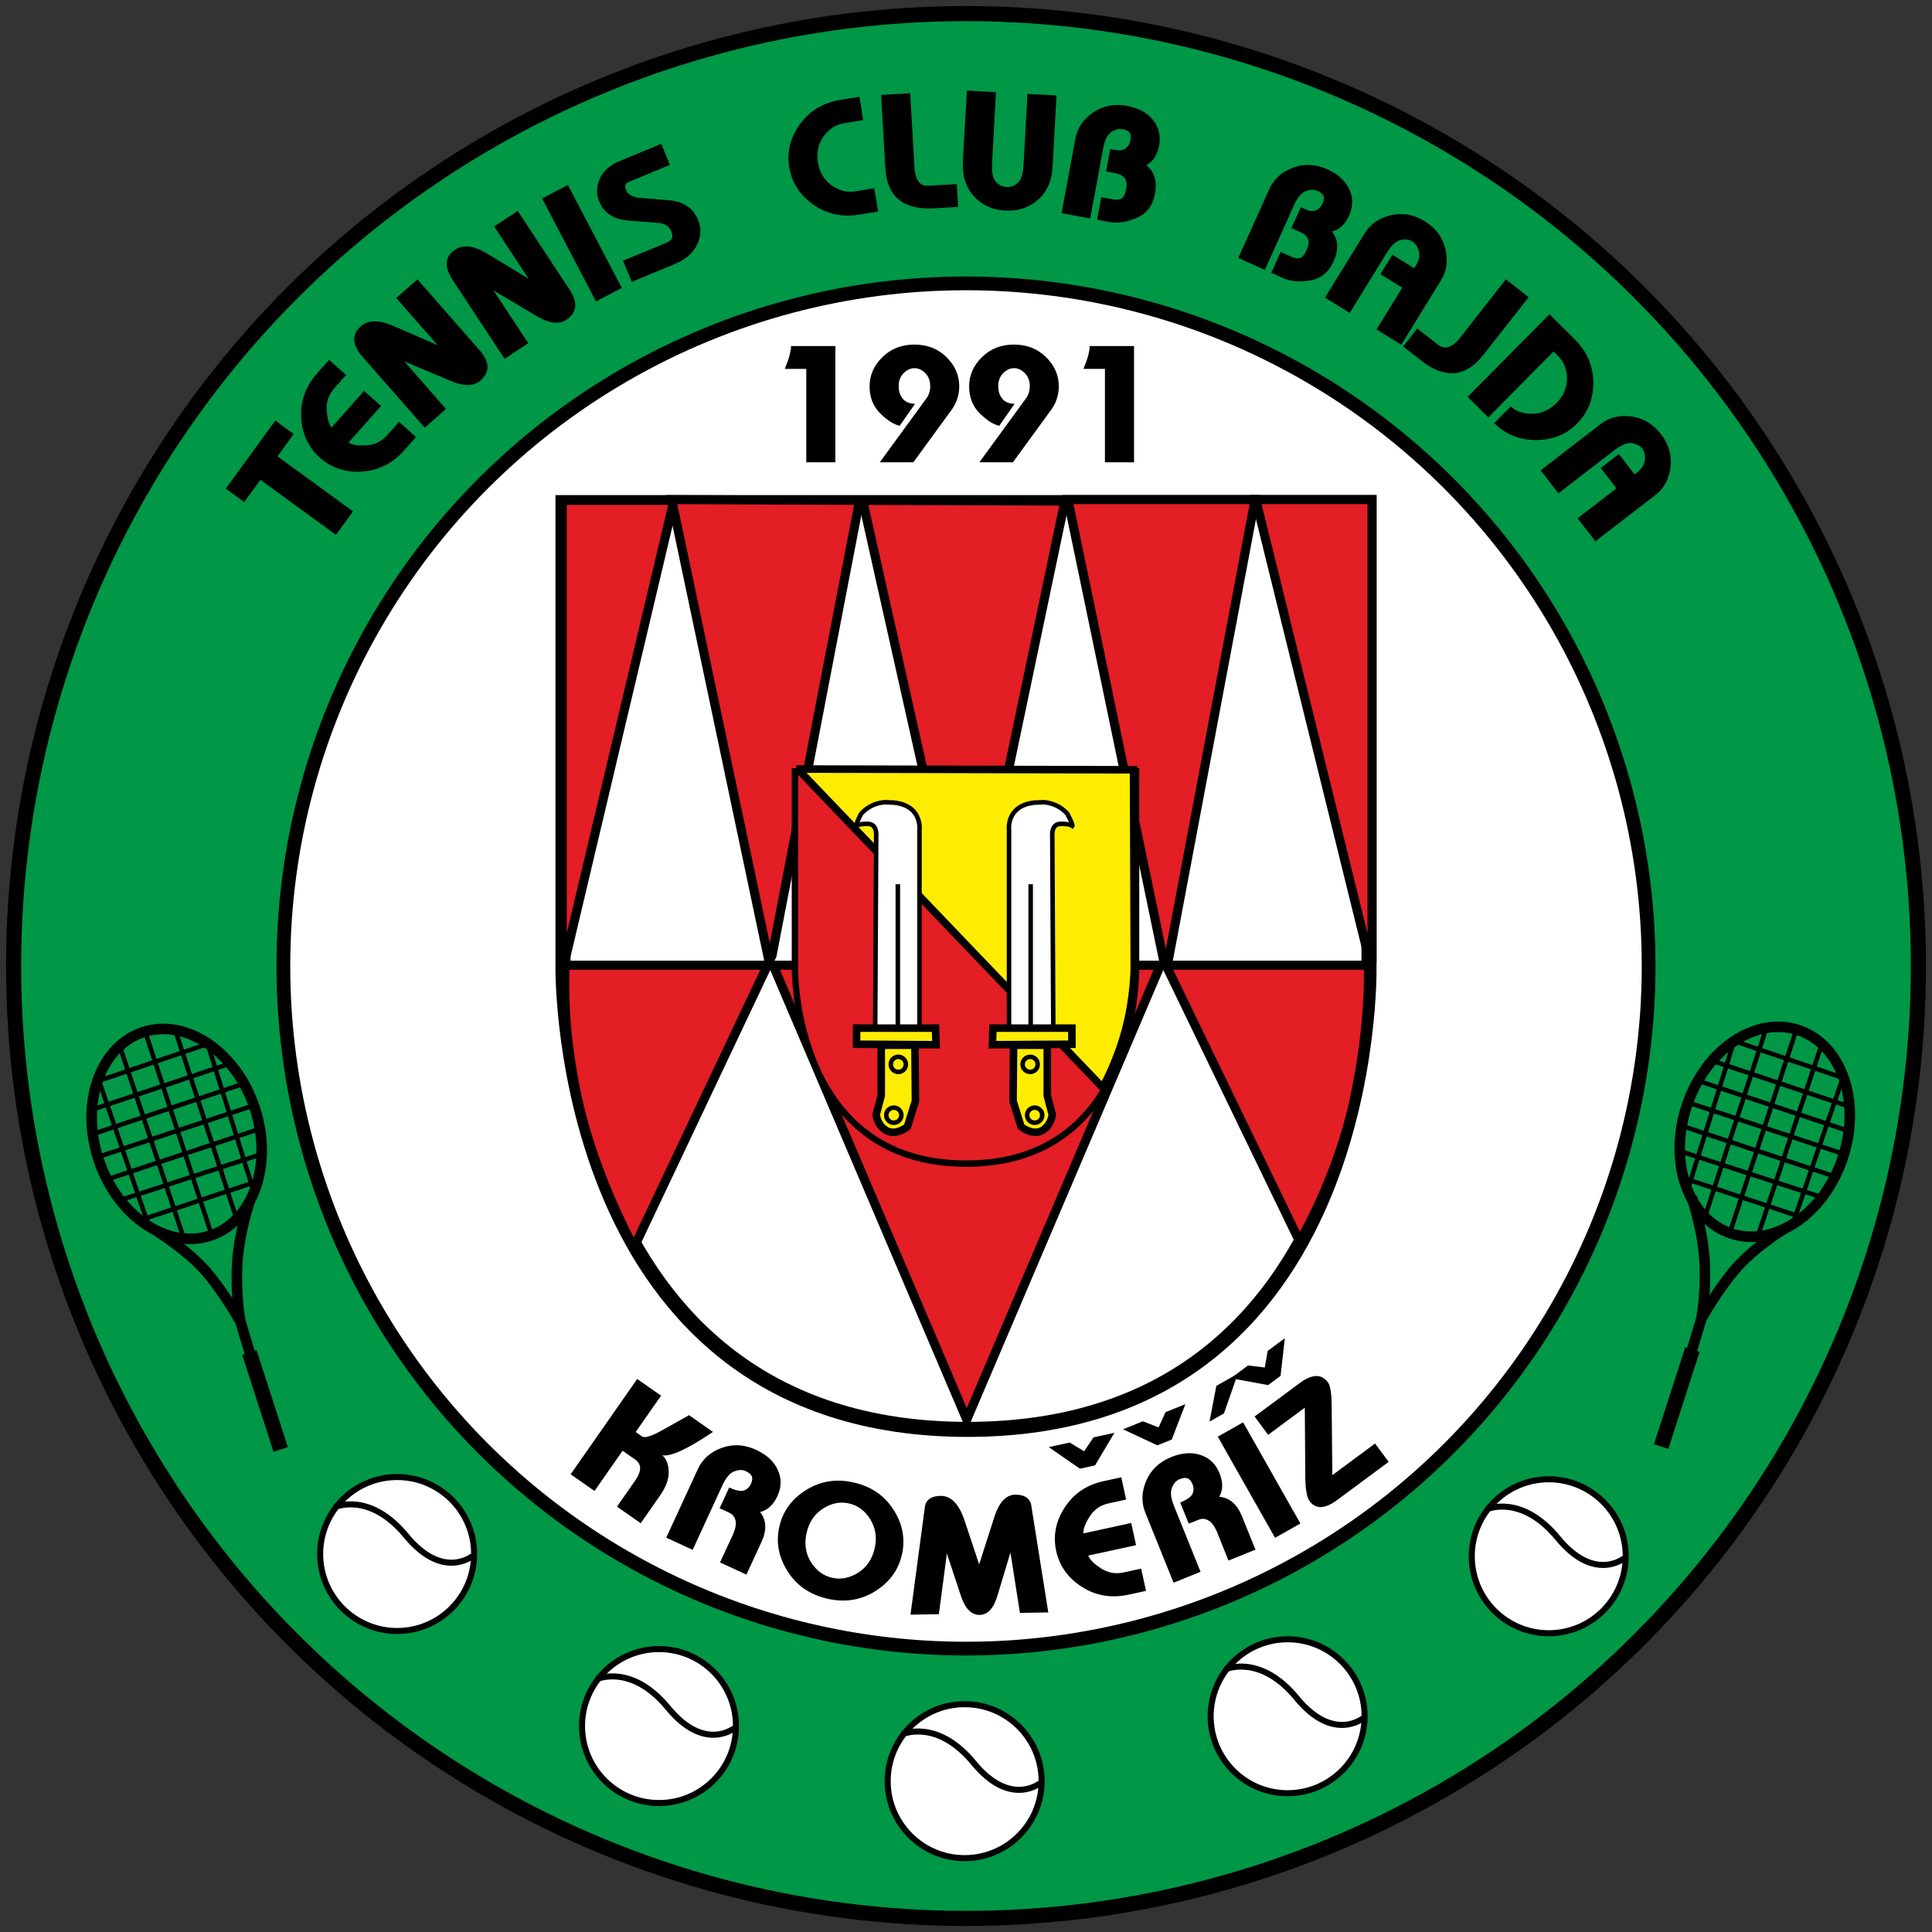 <?xml version="1.0" encoding="utf-8"?>
<svg version="1.1" xmlns="http://www.w3.org/2000/svg" x="0px" y="0px"
	 width="1280px" height="1280px" viewBox="0 0 1280 1280">
<rect x="0" y="0" width="1280" height="1280" fill="#333333" stroke="none"/>
<g id="BACKGROUND_1_">
	<circle id="BACKGROUND" fill="#009746" stroke="#000000" stroke-width="10" cx="640" cy="640" r="631"/>
	<circle id="WHITECIRCLE" fill="#FFFFFF" stroke="#000000" stroke-width="9.1" cx="640" cy="640" r="452.252"/>
</g>
<g id="TENISBALLS">
	<g>
		<circle fill="#FFFFFF" stroke="#000000" stroke-width="4" cx="263.11" cy="1029.57" r="50.998"/>
		<path fill="none" stroke="#000000" stroke-width="4" d="M221.834,998.5c0,0,22.964-10.581,47.313,19.043
			c24.353,29.624,44.019,13.29,44.019,13.29"/>
	</g>
	<g>
		<circle fill="#FFFFFF" stroke="#000000" stroke-width="4" cx="639.109" cy="1180.063" r="50.998"/>
		<path fill="none" stroke="#000000" stroke-width="4" d="M597.831,1148.992c0,0,22.966-10.581,47.316,19.043
			s44.018,13.29,44.018,13.29"/>
	</g>
	<g>
		<circle fill="#FFFFFF" stroke="#000000" stroke-width="4" cx="1026.088" cy="1031.063" r="50.998"/>
		<path fill="none" stroke="#000000" stroke-width="4" d="M984.813,999.992c0,0,22.964-10.581,47.314,19.043
			c24.352,29.624,44.018,13.29,44.018,13.29"/>
	</g>
	<g>
		<circle fill="#FFFFFF" stroke="#000000" stroke-width="4" cx="853.087" cy="1137.058" r="50.998"/>
		<path fill="none" stroke="#000000" stroke-width="4" d="M811.812,1105.987c0,0,22.964-10.581,47.315,19.043
			c24.351,29.624,44.017,13.29,44.017,13.29"/>
	</g>
	<g>
		<circle fill="#FFFFFF" stroke="#000000" stroke-width="4" cx="436.607" cy="1143.553" r="50.998"/>
		<path fill="none" stroke="#000000" stroke-width="4" d="M395.33,1112.482c0,0,22.966-10.581,47.315,19.043
			s44.017,13.29,44.017,13.29"/>
	</g>
</g>
<g id="NAME">
	<path d="M149.596,323.739l32.798-45.085l12.205,8.879l-10.775,14.812l50.079,36.431l-11.312,15.55l-50.079-36.432l-10.711,14.725
		L149.596,323.739z"/>
	<path d="M219.685,283.246l21.522-24.273l11.253,9.978l-21.522,24.273c2.375,1.532,6.306,2.146,11.791,1.841
		c5.486-0.304,10.07-2.532,13.752-6.685l7.875-8.882l11.293,10.013l-7.875,8.882c-7.673,8.654-16.967,13.335-27.883,14.04
		c-10.915,0.707-20.217-2.349-27.906-9.167c-7.689-6.817-11.837-15.687-12.442-26.609c-0.605-10.92,2.929-20.708,10.602-29.362
		l7.875-8.882l11.293,10.013l-7.875,8.882c-3.683,4.153-5.347,8.959-4.993,14.416C216.797,277.181,217.877,281.022,219.685,283.246z
		"/>
	<path d="M239.107,216.1c5.034-4.415,12.7-4.256,22.996,0.479l27.829,12.099l-27.412-31.254l14.053-12.325l41.188,46.963
		c6.8,7.753,6.97,14.463,0.509,20.129c-4.631,4.062-11.874,3.841-21.728-0.662l-28.704-12.118l27.66,31.537l-14.133,12.396
		l-41.047-46.801C233.212,228.438,232.808,221.624,239.107,216.1z"/>
	<path d="M301.636,165.333c5.59-3.685,13.162-2.477,22.713,3.622l25.911,15.796l-22.875-34.714l15.607-10.284l34.371,52.159
		c5.674,8.611,4.924,15.281-2.252,20.01c-5.144,3.389-12.287,2.179-21.433-3.631l-26.773-15.934l23.081,35.026l-15.697,10.345
		l-34.253-51.98C294.107,176.749,294.639,169.943,301.636,165.333z"/>
	<path d="M359.136,131.462l17.081-8.946l35.735,68.229l-17.081,8.946L359.136,131.462z"/>
	<path d="M410.438,106.743l27.646-11.435l5.77,13.947l-27.646,11.435c-2.053,0.849-2.51,2.646-1.374,5.393
		c1.205,2.912,4.303,4.595,9.296,5.048l19.249,1.57c9.506,0.874,15.867,5.198,19.083,12.974c2.272,5.493,2.054,11.008-0.654,16.545
		c-2.708,5.538-7.652,9.792-14.832,12.762l-28.391,11.742l-5.789-13.996l28.539-11.805c1.952-0.807,3.214-1.784,3.786-2.932
		c0.572-1.146,0.413-2.795-0.477-4.946c-1.396-3.375-4.486-5.178-9.271-5.408l-19.348-1.529c-9.512-0.793-15.849-5.012-19.01-12.654
		c-2.054-4.964-1.918-9.998,0.406-15.106C399.746,113.239,404.085,109.371,410.438,106.743z"/>
	<path d="M559.319,81.605c-5.513,0.899-10.063,3.811-13.65,8.73c-3.587,4.922-4.841,10.687-3.763,17.295
		c1.072,6.573,4.093,11.631,9.061,15.174s10.209,4.865,15.722,3.966l12.563-2.05l2.518,15.426l-12.563,2.05
		c-11.416,1.862-21.577-0.379-30.485-6.727c-8.908-6.347-14.19-14.591-15.845-24.734c-1.655-10.142,0.731-19.638,7.16-28.487
		s15.351-14.205,26.767-16.068l12.563-2.05l2.518,15.426L559.319,81.605z"/>
	<path d="M583.768,62.892l19.25-1.113l2.961,51.209c1.015,7.007,3.989,10.367,8.923,10.082l18.981-1.098l0.875,15.121l-15.711,0.909
		c-20.556,1.188-31.379-7.654-32.47-26.529L583.768,62.892z"/>
	<path d="M680.717,62.217l19.253,1.055l-2.587,47.195c-0.514,9.367-3.746,16.667-9.699,21.899s-13.184,7.615-21.693,7.148
		s-15.428-3.624-20.755-9.476c-5.328-5.85-7.734-13.459-7.221-22.826l-0.107-0.006l2.694-47.189l19.253,1.056l-2.586,47.194
		c-0.313,5.721,0.471,9.718,2.355,11.99c1.883,2.273,4.291,3.489,7.223,3.65c2.86,0.157,5.377-0.789,7.553-2.841
		c2.174-2.05,3.418-5.936,3.731-11.656L680.717,62.217z"/>
	<path d="M767.918,96.523c-1.197,6.261-4.032,10.561-8.508,12.899c5.424,4.137,7.348,10.465,5.77,18.985
		c-1.441,7.781-5.456,13.092-12.045,15.932c-6.59,2.841-12.596,3.758-18.018,2.754l-8.238-1.526l2.758-14.893l6.813,1.262
		c3.064,0.567,5.287,0.405,6.673-0.485c1.384-0.891,2.37-2.92,2.958-6.089c0.612-3.31,0.285-5.773-0.98-7.392
		s-3.096-2.649-5.49-3.093l-6.813-1.262l2.758-14.894l3.592,0.665c2.711,0.502,4.907,0.145,6.59-1.073
		c1.682-1.219,2.752-3.06,3.208-5.524c0.463-2.499,0.193-4.242-0.808-5.229c-1-0.985-2.434-1.652-4.3-1.998
		c-2.5-0.463-5.031,0.18-7.595,1.926c-2.563,1.747-4.363,5.419-5.399,11.018l-8.56,46.211l-18.959-3.512l9.116-49.222
		c1.331-7.183,5.276-13.007,11.839-17.472c6.563-4.466,14.034-5.923,22.414-4.37c7.605,1.408,13.345,4.529,17.221,9.362
		C767.789,84.337,769.124,90.01,767.918,96.523z"/>
	<path d="M893.781,142.887c-2.654,5.796-6.434,9.296-11.338,10.501c4.282,5.311,4.643,11.915,1.078,19.813
		c-3.254,7.214-8.419,11.414-15.495,12.601c-7.077,1.188-13.128,0.647-18.154-1.62l-7.638-3.445l6.229-13.807l6.316,2.85
		c2.84,1.281,5.037,1.654,6.595,1.119s2.999-2.271,4.324-5.208c1.384-3.068,1.653-5.539,0.81-7.413
		c-0.844-1.873-2.375-3.311-4.595-4.312l-6.315-2.85l6.229-13.807l3.33,1.502c2.512,1.134,4.73,1.31,6.655,0.528
		c1.923-0.782,3.401-2.315,4.433-4.601c1.045-2.316,1.199-4.074,0.463-5.271c-0.738-1.196-1.971-2.186-3.7-2.966
		c-2.318-1.046-4.929-1.025-7.835,0.06c-2.905,1.086-5.529,4.224-7.87,9.413l-19.327,42.839l-17.576-7.93l20.586-45.63
		c3.004-6.658,8.225-11.374,15.663-14.146c7.438-2.772,15.04-2.406,22.809,1.099c7.05,3.181,11.881,7.579,14.493,13.197
		C896.561,131.021,896.504,136.849,893.781,142.887z"/>
	<path d="M954.662,185.784l-26.279,42.606l-16.411-10.123l17.06-27.657l-14.492-8.938l7.952-12.892l14.491,8.938l1.27-2.057
		c1.917-3.108,2.512-6.17,1.784-9.186c-0.728-3.015-2.174-5.19-4.337-6.524c-2.164-1.335-4.757-1.65-7.777-0.948
		c-3.021,0.703-6.025,3.478-9.015,8.323l-24.673,40l-16.411-10.123l26.28-42.605c3.834-6.217,9.617-10.223,17.35-12.016
		c7.733-1.794,15.226-0.454,22.479,4.021c7.253,4.474,11.813,10.568,13.681,18.283C959.482,172.602,958.498,179.567,954.662,185.784
		z"/>
	<path d="M997.705,185.047l15.083,11.839l-30.046,38.278c-11.674,14.872-25.469,16.062-41.382,3.57l-11.703-9.187l9.353-11.914
		l13.857,10.878c3.914,3.072,8.304,2.034,13.166-3.117L997.705,185.047z"/>
	<path d="M1029.254,232.87l-43.189,43.631l-13.704-13.565l54.185-54.738l16.567,16.399c8.22,8.136,12.382,17.673,12.488,28.611
		c0.105,10.938-3.456,20.058-10.685,27.361c-7.23,7.304-16.314,10.958-27.252,10.963c-10.939,0.005-20.174-3.722-27.707-11.178
		l10.996-11.107c3.283,3.249,7.975,4.871,14.077,4.865s11.496-2.375,16.182-7.108c4.71-4.758,7.03-10.183,6.962-16.271
		s-2.088-11.099-6.058-15.028L1029.254,232.87z"/>
	<path d="M1096.618,328.084l-39.642,30.566l-11.775-15.27l25.734-19.843l-10.396-13.483l11.994-9.249l10.396,13.483l1.914-1.476
		c2.893-2.23,4.531-4.884,4.916-7.962c0.385-3.077-0.198-5.623-1.75-7.637c-1.554-2.014-3.867-3.225-6.941-3.635
		s-6.865,1.123-11.374,4.6l-37.218,28.697l-11.774-15.27l39.642-30.567c5.785-4.46,12.611-6.163,20.479-5.107
		c7.867,1.055,14.402,4.957,19.607,11.706c5.203,6.748,7.315,14.062,6.336,21.938
		C1105.785,317.454,1102.403,323.623,1096.618,328.084z"/>
</g>
<g id="YEAR">
	<path d="M524.076,229.261h29.38v77.021h-19.282v-61.875H519.94C522.697,237.783,524.076,232.734,524.076,229.261z"/>
	<path d="M630.961,270.833l-25.835,35.449h-22.236l30.991-42.485c1.611-2.327,2.417-4.941,2.417-7.842
		c0-3.652-1.101-6.57-3.303-8.755c-2.202-2.184-4.592-3.276-7.17-3.276c-2.543,0-4.915,1.093-7.117,3.276
		c-2.202,2.185-3.303,5.103-3.303,8.755c0,3.33,0.921,6.088,2.766,8.271c1.844,2.185,4.539,3.276,8.083,3.276l-10.205,14.609
		c-3.939-0.895-8.245-3.652-12.917-8.271s-7.009-10.581-7.009-17.886s2.82-13.741,8.459-19.31c5.64-5.567,12.72-8.352,21.243-8.352
		c8.558,0,15.647,2.784,21.27,8.352c5.621,5.568,8.433,12.005,8.433,19.31C635.526,261.326,634.004,266.286,630.961,270.833z"/>
	<path d="M696.918,270.833l-25.836,35.449h-22.236l30.992-42.485c1.611-2.327,2.416-4.941,2.416-7.842
		c0-3.652-1.102-6.57-3.303-8.755c-2.202-2.184-4.592-3.276-7.17-3.276c-2.543,0-4.915,1.093-7.117,3.276
		c-2.202,2.185-3.303,5.103-3.303,8.755c0,3.33,0.921,6.088,2.766,8.271c1.844,2.185,4.539,3.276,8.084,3.276l-10.205,14.609
		c-3.939-0.895-8.245-3.652-12.918-8.271s-7.01-10.581-7.01-17.886s2.82-13.741,8.46-19.31c5.64-5.567,12.72-8.352,21.243-8.352
		c8.557,0,15.646,2.784,21.27,8.352c5.621,5.568,8.432,12.005,8.432,19.31C701.483,261.326,699.961,266.286,696.918,270.833z"/>
	<path d="M721.948,229.261h29.379v77.021h-19.281v-61.875h-14.234C720.569,237.783,721.948,232.734,721.948,229.261z"/>
</g>
<g id="KROMERIZ">
	<path d="M422.162,913.615l15.81,11.038l-16.819,24.089l4.228,2.952c1.878,1.312,6.946-0.411,15.205-5.171l15.927-8.925
		l15.854,11.069c-16.995,11.455-28.191,16.607-33.59,15.459c2.634,2.231,4.046,5.806,4.239,10.723
		c0.191,4.916-1.69,10.207-5.646,15.873l-12.884,18.452l-15.722-10.978l12.084-17.307c4.346-6.225,4.331-10.863-0.043-13.918
		l-8.323-5.812l-18.603,26.644l-15.811-11.039L422.162,913.615z"/>
	<path d="M458.915,1026.821l-17.513-8.069l20.949-45.465c3.057-6.634,8.315-11.308,15.774-14.021c7.46-2.713,15.06-2.286,22.8,1.28
		c7.024,3.237,11.819,7.675,14.388,13.312c2.566,5.639,2.486,11.417-0.24,17.336c-2.745,5.871-6.574,9.39-11.488,10.556
		c4.24,5.345,4.547,11.952,0.921,19.821l-9.979,21.659l-17.513-8.069l8.747-18.855c1.578-3.768,2.074-6.812,1.487-9.133
		c-0.587-2.319-1.986-3.99-4.197-5.008l-6.293-2.9l6.339-13.756c4.391,2.022,7.632,2.688,9.725,1.996
		c2.093-0.691,3.664-2.175,4.713-4.451c0.868-1.887,1.069-3.499,0.603-4.838c-0.468-1.34-1.889-2.556-4.262-3.649
		c-1.984-0.914-4.434-0.839-7.347,0.222c-2.915,1.063-5.563,4.18-7.945,9.35L458.915,1026.821z"/>
	<path d="M547.998,1059.146c-11.511-2.669-20.258-8.74-26.239-18.214c-5.982-9.474-7.78-19.354-5.394-29.646
		c2.386-10.289,8.349-18.372,17.89-24.246c9.54-5.875,20.066-7.479,31.577-4.809c11.545,2.677,20.31,8.753,26.292,18.227
		c5.981,9.473,7.779,19.355,5.394,29.645c-2.386,10.291-8.35,18.373-17.89,24.248
		C570.087,1060.226,559.543,1061.824,547.998,1059.146z M579.466,1025.918c1.643-7.08,0.709-13.481-2.798-19.201
		c-3.507-5.721-8.19-9.26-14.051-10.619c-5.896-1.367-11.656-0.258-17.284,3.326s-9.267,8.934-10.917,16.049
		c-1.658,7.151-0.747,13.565,2.733,19.242c3.48,5.678,8.168,9.199,14.063,10.566c5.86,1.359,11.619,0.26,17.278-3.299
		C574.15,1038.424,577.808,1033.069,579.466,1025.918z"/>
	<path d="M623.112,991.063c6.981-0.113,12.298,5.353,15.951,16.395l9.655,28.959l9.511-29.699
		c3.225-10.867,7.971-16.353,14.236-16.454c5.836-0.095,9.379,1.979,10.63,6.22l11.425,71.797l-18.797,0.305l-6.289-39.971
		l-8.461,28.07c-2.474,8.742-6.448,13.158-11.926,13.246c-5.479,0.09-9.648-4.194-12.51-12.85l-9.208-27.838l-5.311,40.213
		l-18.796,0.305l9.628-72.084C613.783,993.363,617.204,991.158,623.112,991.063z"/>
	<path d="M724.473,952.29l13.855-3.017l-12.834,21.594l-10.025,2.182l-20.648-14.303l13.855-3.018l9.559,5.78L724.473,952.29z
		 M717.767,1015.92l31.698-6.9l3.199,14.694l-31.698,6.901c1.014,2.637,3.825,5.452,8.435,8.442
		c4.609,2.991,9.624,3.896,15.048,2.716l11.599-2.525l3.211,14.748l-11.6,2.524c-11.301,2.46-21.566,0.757-30.796-5.114
		c-9.23-5.869-14.938-13.824-17.124-23.865c-2.187-10.041-0.303-19.65,5.652-28.826c5.955-9.174,14.582-14.992,25.884-17.453
		l11.599-2.525l3.211,14.748l-11.6,2.525c-5.423,1.18-9.602,4.078-12.536,8.693S717.619,1013.058,717.767,1015.92z"/>
	<path d="M772.189,935.592l13.149-5.306l-9.016,23.445l-9.514,3.839l-22.763-10.625l13.149-5.305l10.396,4.088L772.189,935.592z
		 M795.403,1041.365l-17.882,7.215l-18.729-46.423c-2.732-6.774-2.529-13.807,0.611-21.097c3.141-7.291,8.662-12.529,16.564-15.719
		c7.173-2.893,13.691-3.341,19.555-1.344c5.864,1.998,10.016,6.018,12.453,12.061c2.393,6.024,2.328,11.225-0.192,15.6
		c6.798,0.58,11.817,4.887,15.06,12.922l8.922,22.115l-17.882,7.215l-7.728-19.297c-1.66-3.731-3.535-6.18-5.627-7.344
		c-2.091-1.164-4.266-1.291-6.523-0.379l-6.426,2.592l-5.667-14.047c4.483-1.809,7.19-3.711,8.122-5.709s0.928-4.158-0.01-6.482
		c-0.776-1.926-1.813-3.178-3.107-3.756c-1.296-0.578-3.155-0.379-5.579,0.6c-2.026,0.817-3.65,2.65-4.876,5.5
		c-1.225,2.85-0.772,6.914,1.357,12.193L795.403,1041.365z"/>
	<path d="M810.879,936.447l-9.535,5.397l4.506-23.659l14.256-8.07L810.879,936.447z M806.814,951.833l16.78-9.499l37.944,67.025
		l-16.78,9.5L806.814,951.833z"/>
	<path d="M839.849,895.035l11.394-8.44l-2.833,24.96l-8.243,6.105l-24.702-4.561l11.394-8.44l11.09,1.344L839.849,895.035z
		 M831.192,938.48l29.951-22.189c8.172-6.053,14.399-6.188,18.684-0.404c1.6,2.158,2.416,7.592,2.449,16.3l0.422,45.142
		l28.312-20.973l9.017,12.17l-34.01,25.193c-8.172,6.055-14.281,6.348-18.332,0.881c-1.875-2.531-2.842-7.988-2.9-16.367
		l-0.31-45.625l-24.298,18L831.192,938.48z"/>
</g>
<g id="RACKETR">
	<path fill="none" stroke="#000000" stroke-width="7" d="M1120.904,793.419c0,0,7.479,21.962,8.473,42.83
		c0.995,20.869-1.978,36.212-1.978,36.212"/>
	<path fill="none" stroke="#000000" stroke-width="7" d="M1181.981,814.158c0,0-20.526,12.692-32.671,27.106
		c-12.146,14.414-21.438,31.354-21.438,31.354"/>
	<line fill="none" stroke="#000000" stroke-width="7" x1="1128.97" y1="867.715" x2="1119.079" y2="900.781"/>
	<line fill="none" stroke="#000000" stroke-width="10" x1="1121.279" y1="894.137" x2="1100.546" y2="958.375"/>
	<line fill="none" stroke="#000000" stroke-width="3" x1="1190.313" y1="681.563" x2="1146.094" y2="816.766"/>
	<line fill="none" stroke="#000000" stroke-width="3" x1="1170.231" y1="680.973" x2="1130.255" y2="804.15"/>
	<line fill="none" stroke="#000000" stroke-width="3" x1="1148.746" y1="690.189" x2="1118.363" y2="787.573"/>
	<line fill="none" stroke="#000000" stroke-width="3" x1="1207.25" y1="690.854" x2="1164.912" y2="817.99"/>
	<line fill="none" stroke="#000000" stroke-width="3" x1="1220.428" y1="715.492" x2="1188.451" y2="808.927"/>
	<line fill="none" stroke="#000000" stroke-width="3" x1="1117.844" y1="730.259" x2="1221.798" y2="764.662"/>
	<line fill="none" stroke="#000000" stroke-width="3" x1="1124.452" y1="715.856" x2="1224.77" y2="749.319"/>
	<line fill="none" stroke="#000000" stroke-width="3" x1="1135.02" y1="703.026" x2="1225.13" y2="733.112"/>
	<line fill="none" stroke="#000000" stroke-width="3" x1="1149.143" y1="689.794" x2="1221.848" y2="714.383"/>
	<line fill="none" stroke="#000000" stroke-width="3" x1="1116.375" y1="746.626" x2="1215.584" y2="779.46"/>
	<line fill="none" stroke="#000000" stroke-width="3" x1="1115.069" y1="763.311" x2="1206.839" y2="793.155"/>
	<g>
		
			<ellipse transform="matrix(0.314 -0.949 0.949 0.314 90.588 1624.523)" fill="none" stroke="#000000" stroke-width="7" cx="1169.703" cy="749.562" rx="71.003" ry="54.502"/>
		<line fill="none" stroke="#000000" stroke-width="3" x1="1118.742" y1="781.644" x2="1193.743" y2="806.465"/>
	</g>
</g>
<g id="RACKETL">
	<path fill="none" stroke="#000000" stroke-width="7" d="M165.598,795.35c0,0-7.479,21.962-8.472,42.83
		c-0.995,20.869,1.977,36.212,1.977,36.212"/>
	<path fill="none" stroke="#000000" stroke-width="7" d="M104.521,816.089c0,0,20.526,12.693,32.671,27.107
		c12.146,14.414,21.438,31.354,21.438,31.354"/>
	<line fill="none" stroke="#000000" stroke-width="7" x1="157.532" y1="869.646" x2="167.422" y2="902.712"/>
	<line fill="none" stroke="#000000" stroke-width="10" x1="165.223" y1="896.067" x2="185.956" y2="960.306"/>
	<line fill="none" stroke="#000000" stroke-width="3" x1="96.189" y1="683.493" x2="140.408" y2="818.696"/>
	<line fill="none" stroke="#000000" stroke-width="3" x1="116.271" y1="682.903" x2="156.247" y2="806.081"/>
	<line fill="none" stroke="#000000" stroke-width="3" x1="137.755" y1="692.12" x2="168.139" y2="789.504"/>
	<line fill="none" stroke="#000000" stroke-width="3" x1="79.251" y1="692.785" x2="121.589" y2="819.921"/>
	<line fill="none" stroke="#000000" stroke-width="3" x1="66.074" y1="717.423" x2="98.05" y2="810.857"/>
	<line fill="none" stroke="#000000" stroke-width="3" x1="168.658" y1="732.189" x2="64.704" y2="766.593"/>
	<line fill="none" stroke="#000000" stroke-width="3" x1="162.049" y1="717.787" x2="61.732" y2="751.25"/>
	<line fill="none" stroke="#000000" stroke-width="3" x1="151.482" y1="704.957" x2="61.372" y2="735.043"/>
	<line fill="none" stroke="#000000" stroke-width="3" x1="137.359" y1="691.725" x2="64.654" y2="716.313"/>
	<line fill="none" stroke="#000000" stroke-width="3" x1="170.126" y1="748.557" x2="70.918" y2="781.391"/>
	<line fill="none" stroke="#000000" stroke-width="3" x1="171.433" y1="765.241" x2="79.663" y2="795.086"/>
	<g>
		
			<ellipse transform="matrix(0.314 0.949 -0.949 0.314 793.486 404.429)" fill="none" stroke="#000000" stroke-width="7" cx="116.82" cy="751.42" rx="71.003" ry="54.502"/>
		<line fill="none" stroke="#000000" stroke-width="3" x1="167.759" y1="783.574" x2="92.758" y2="808.396"/>
	</g>
</g>
<g id="CREST">
	<polygon fill="#E31E25" stroke="#000000" stroke-width="6" points="512.198,639.5 640.5,940.5 768.801,639.5 	"/>
	<path fill="none" stroke="#000000" stroke-width="9.968" d="M906.994,641c0,0,6,306-266,306s-268-306-268-306V333h534V641z"/>
	<path fill="#E31E25" stroke="#000000" stroke-width="6" d="M420,826.5c0,0-25.397-45.415-37-97c-11.604-51.585-8.5-90-8.5-90h134
		L420,826.5z"/>
	<polygon fill="#E31E25" stroke="#000000" stroke-width="6" points="374.5,635.5 372.5,635.5 372.5,331.5 446.5,331.5 	"/>
	<g>
		<path fill="#E31E25" stroke="#000000" stroke-width="6" d="M897,729.5c-11.5,52.5-36,93-36,93l-88.5-183h134
			C906.5,639.5,908.5,677,897,729.5z"/>
	</g>
	<polygon fill="#E31E25" stroke="#000000" stroke-width="6" points="907,635 909,635 909,331 832,331 	"/>
	<polygon fill="#E31E25" stroke="#000000" stroke-width="6" points="641,639.5 640.5,639.5 571.5,331.5 705.5,332 	"/>
	<polygon fill="#E31E25" stroke="#000000" stroke-width="6" points="773.5,639 771.5,639 707.5,331 831.5,331 	"/>
	<polygon fill="#E31E25" stroke="#000000" stroke-width="6" points="511.5,633 509.5,637 445,331 569.5,331.5 	"/>
	<path fill="#E31E25" stroke="#000000" stroke-width="4.219" d="M752.669,641.423c0,0,2.538,129.51-112.581,129.51
		c-115.12,0-113.429-129.51-113.429-129.51V511.067h226.009L752.669,641.423L752.669,641.423z"/>
	<path fill="#FEED01" stroke="#000000" stroke-width="5" d="M751.5,641c0,0,0,20-6,42s-15,37.5-15,37.5l-202-211h-1L751,510
		L751.5,641z"/>
	<path fill="#FFFFFF" stroke="#000000" stroke-width="3" d="M609.166,550c0,0,0.834-6-2.916-11.25
		c-5.25-7.349-15.918-7.083-15.918-7.083l-4-0.167c0,0-9,0-15.832,7.667c-3.834,7.333-3,8-3,8s1.5-1.5,7.666-1.333
		c6.168,0.167,5.334,8,5.334,8l-0.668,127.333h29.334V550L609.166,550z"/>
	<line fill="none" stroke="#000000" stroke-width="3" x1="594.834" y1="585.833" x2="594.834" y2="680.833"/>
	<polygon fill="#FEED01" stroke="#000000" stroke-width="5" points="620.166,692.167 567.5,691.833 567.5,681.167 619.834,681.167 	
		"/>
	<path fill="#FEED01" stroke="#000000" stroke-width="5" d="M606.5,729.5l-5.334,17c0,0-7.332,6.001-13.666,2.667
		s-7-10.667-7-10.667l3.332-12.667V692.5h22.334L606.5,729.5z"/>
	<circle fill="#FEED01" stroke="#000000" stroke-width="3" cx="595.166" cy="705.167" r="5"/>
	<circle fill="#FEED01" stroke="#000000" stroke-width="3" cx="592.166" cy="738.834" r="5"/>
	<path fill="#FFFFFF" stroke="#000000" stroke-width="3" d="M668.5,550c0,0-0.832-6,2.918-11.25
		c5.248-7.349,15.916-7.083,15.916-7.083l4-0.167c0,0,9,0,15.834,7.667c3.832,7.333,3.331,8,3.331,8s-1.831-1.5-7.999-1.333
		c-6.167,0.167-5.333,8-5.333,8l0.666,127.333H668.5V550L668.5,550z"/>
	<line fill="none" stroke="#000000" stroke-width="3" x1="682.834" y1="585.833" x2="682.834" y2="680.833"/>
	<polygon fill="#FEED01" stroke="#000000" stroke-width="5" points="657.5,692.167 710.168,691.833 710.168,681.167 
		657.834,681.167 	"/>
	<path fill="#FEED01" stroke="#000000" stroke-width="5" d="M671.168,729.5l5.333,17c0,0,7.333,6.001,13.667,2.667
		s7-10.667,7-10.667l-3.334-12.667V692.5h-22.333L671.168,729.5z"/>
	<circle fill="#FEED01" stroke="#000000" stroke-width="3" cx="682.5" cy="705.167" r="5"/>
	<circle fill="#FEED01" stroke="#000000" stroke-width="3" cx="685.5" cy="738.834" r="5"/>
</g>
</svg>
